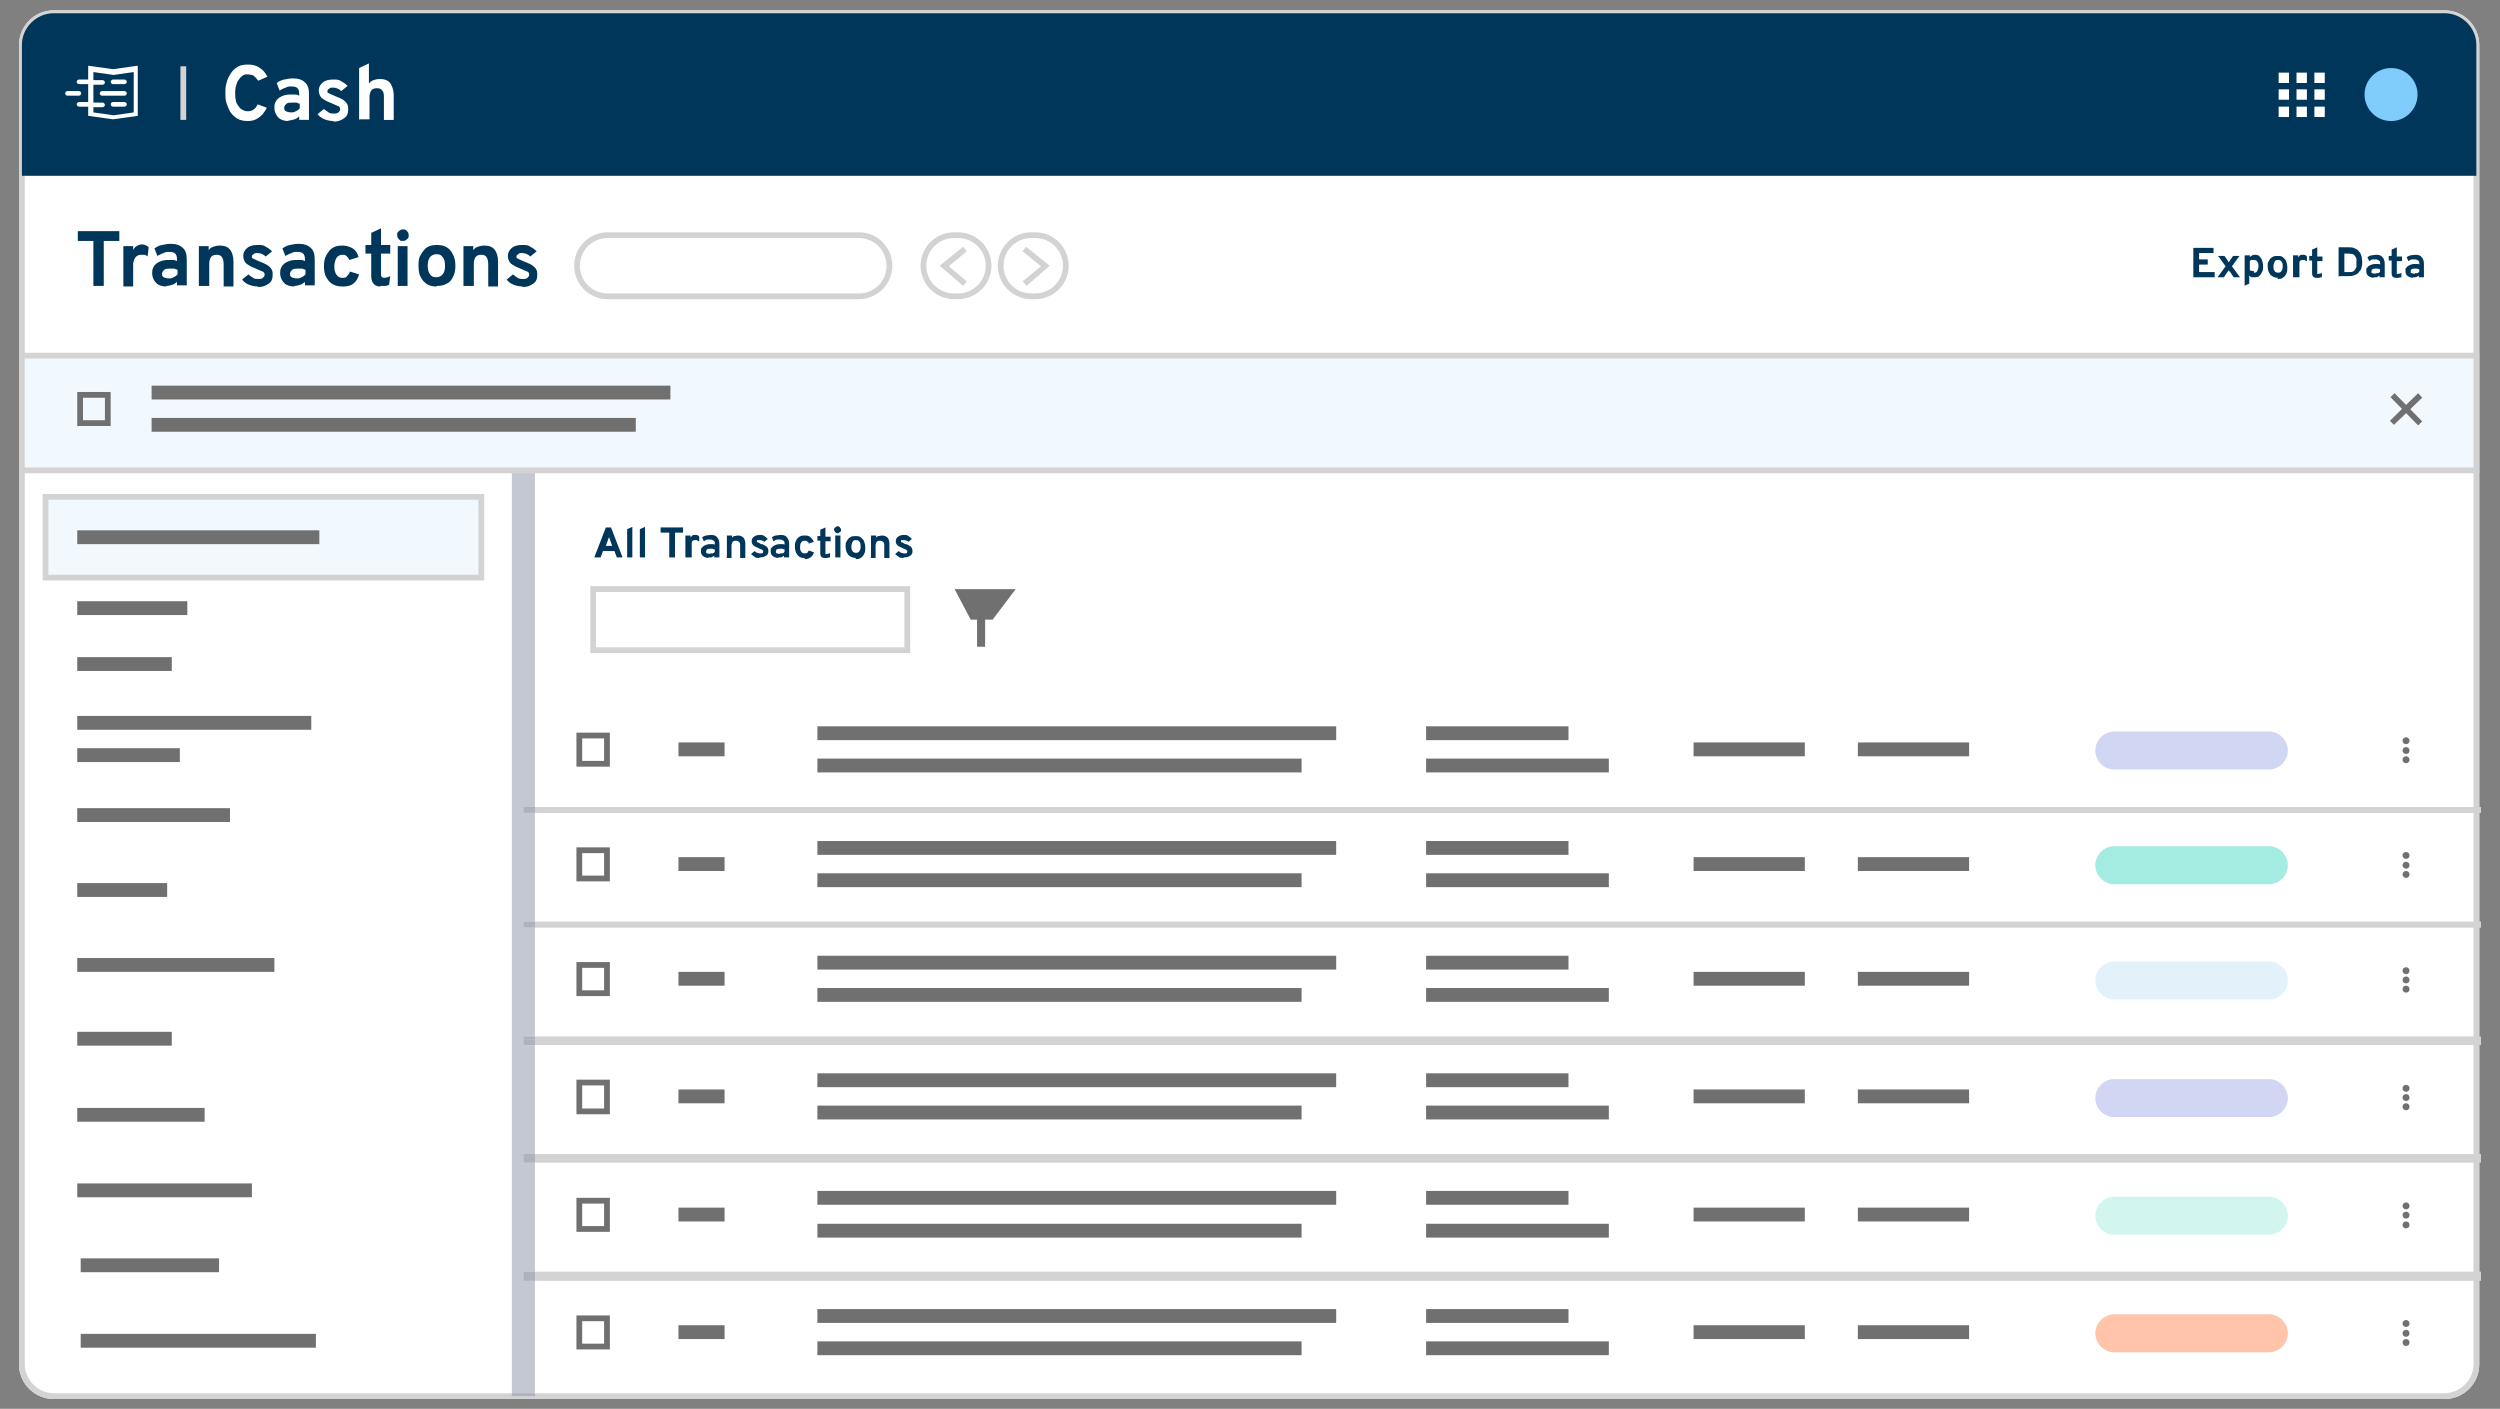 <?xml version="1.0" encoding="UTF-8"?>
<svg id="Layer_1" xmlns="http://www.w3.org/2000/svg" version="1.1" xmlns:xlink="http://www.w3.org/1999/xlink" viewBox="0 0 433.7 244.4">
  <rect x="0" y="0" width="433.7" height="244.4" fill="#808080" stroke="none"/>
  <!-- Generator: Adobe Illustrator 29.0.0, SVG Export Plug-In . SVG Version: 2.1.0 Build 186)  -->
  <defs>
    <style>
      .st0 {
        fill: #a4ebe1;
      }

      .st1, .st2 {
        fill: #fff;
      }

      .st3 {
        fill: #aeb2bc;
      }

      .st2 {
        fill-rule: evenodd;
      }

      .st4 {
        fill: none;
      }

      .st5 {
        fill: #d1d6f3;
      }

      .st6 {
        clip-path: url(#clippath-1);
      }

      .st7 {
        fill: #d3d3d3;
      }

      .st8 {
        fill: #f2f9fe;
      }

      .st9 {
        fill: #c4c8d2;
      }

      .st10 {
        fill: #7fcbf9;
      }

      .st11 {
        fill: #e3f1fb;
      }

      .st12 {
        fill: #d2f5f0;
      }

      .st13 {
        fill: #00365a;
      }

      .st14 {
        fill: #ffc4a9;
      }

      .st15 {
        clip-path: url(#clippath);
      }

      .st16 {
        fill: #707070;
      }
    </style>
    <clipPath id="clippath">
      <path class="st4" d="M9.3,1.8h414.8c3.3,0,6,2.7,6,6v228.9c0,3.3-2.7,6-6,6H9.3c-3.3,0-6-2.7-6-6V7.8c0-3.3,2.7-6,6-6"/>
    </clipPath>
    <clipPath id="clippath-1">
      <path class="st4" d="M9.3,2.3h414.8c3,0,5.5,2.5,5.5,5.5v228.9c0,3-2.5,5.5-5.5,5.5H9.3c-3,0-5.5-2.5-5.5-5.5V7.8c0-3,2.5-5.5,5.5-5.5"/>
    </clipPath>
  </defs>
  <path class="st1" d="M9.3,1.8h414.8c3.3,0,6,2.7,6,6v228.9c0,3.3-2.7,6-6,6H9.3c-3.3,0-6-2.7-6-6V7.8c0-3.3,2.7-6,6-6"/>
  <path class="st7" d="M9.3,2.3v.5h414.8c1.4,0,2.6.6,3.5,1.5.9.9,1.5,2.2,1.5,3.5v228.9c0,1.4-.6,2.6-1.5,3.5-.9.9-2.2,1.5-3.5,1.5H9.3c-1.4,0-2.6-.6-3.5-1.5-.9-.9-1.5-2.2-1.5-3.5V7.8c0-1.4.6-2.6,1.5-3.5.9-.9,2.2-1.5,3.5-1.5v-1c-3.3,0-6,2.7-6,6v228.9c0,3.3,2.7,6,6,6h414.8c3.3,0,6-2.7,6-6V7.8c0-3.3-2.7-6-6-6H9.3v.5"/>
  <polygon class="st13" points="16.2 49.6 16.2 41.8 13.5 41.8 13.5 40.1 20.7 40.1 20.7 41.8 18 41.8 18 49.6 16.2 49.6"/>
  <path class="st13" d="M21.4,49.6v-6.9h1.7v.7c.1-.3.3-.5.6-.7.3-.2.6-.3.9-.3.5,0,.9.2,1.2.5l-.2,1.6c-.2-.2-.4-.3-.5-.3-.2,0-.4,0-.6,0s-.5,0-.7.2c-.2.1-.4.3-.5.6s-.2.5-.2.9v3.8h-1.7Z"/>
  <path class="st13" d="M28.9,49.7c-.8,0-1.4-.2-1.8-.6-.4-.4-.7-1-.7-1.7s.1-.8.3-1.2c.2-.3.5-.6,1-.8.4-.2.9-.3,1.4-.3s.6,0,.9,0c.3,0,.5.1.7.2v-.4c0-.4-.1-.7-.3-.9-.2-.2-.5-.3-1-.3s-.7,0-1,.2c-.4.1-.7.3-1.1.5l-.5-1.3c.4-.3.8-.5,1.3-.6.5-.1,1-.2,1.5-.2.9,0,1.6.2,2.1.7.5.4.7,1.1.7,2v4.5h-1.7v-.6c-.2.2-.5.4-.8.5-.3.1-.7.2-1.1.2ZM29.3,48.3c.3,0,.5,0,.8-.2.3-.1.5-.3.7-.5v-.8c-.2,0-.4-.2-.6-.2s-.5,0-.7,0c-.4,0-.8,0-1,.2-.2.2-.4.4-.4.7s.1.5.3.6c.2.1.5.2.9.2Z"/>
  <path class="st13" d="M34.5,49.6v-6.9h1.7v.7c.2-.3.5-.5.8-.6s.7-.2,1.1-.2c.8,0,1.4.2,1.8.7.4.5.6,1.2.6,2.1v4.3h-1.7v-3.8c0-.6-.1-1-.3-1.3-.2-.3-.5-.4-.9-.4s-.8.1-1,.4c-.2.3-.3.7-.3,1.2v3.8h-1.7Z"/>
  <path class="st13" d="M44.8,49.7c-.5,0-1.1-.1-1.6-.3-.5-.2-.9-.5-1.2-.9l1.1-.9c.2.2.5.4.8.6s.6.2.9.2.6,0,.8-.2.3-.3.3-.5,0-.3-.1-.4c0-.1-.2-.2-.5-.3-.2-.1-.5-.2-.9-.4-.8-.3-1.3-.6-1.7-.9-.3-.3-.5-.8-.5-1.3s.2-1,.7-1.4c.5-.4,1.1-.5,1.8-.5s1,0,1.4.3c.4.2.8.5,1.1.8l-1.1.9c-.4-.4-.9-.6-1.4-.6s-.5,0-.7.2c-.2.1-.3.2-.3.4s0,.3.3.4c.2.1.6.3,1.1.5.5.2,1,.4,1.3.6.3.2.6.5.7.7.2.3.2.6.2,1,0,.7-.2,1.2-.7,1.5-.5.4-1.1.6-1.9.6Z"/>
  <path class="st13" d="M51.1,49.7c-.8,0-1.4-.2-1.8-.6-.4-.4-.7-1-.7-1.7s.1-.8.3-1.2c.2-.3.5-.6,1-.8.4-.2.9-.3,1.4-.3s.6,0,.9,0c.3,0,.5.1.7.2v-.4c0-.4-.1-.7-.3-.9-.2-.2-.5-.3-1-.3s-.7,0-1,.2c-.4.1-.7.3-1.1.5l-.5-1.3c.4-.3.8-.5,1.3-.6.5-.1,1-.2,1.5-.2.9,0,1.6.2,2.1.7.5.4.7,1.1.7,2v4.5h-1.7v-.6c-.2.2-.5.4-.8.5-.3.1-.7.2-1.1.2ZM51.5,48.3c.3,0,.5,0,.8-.2.3-.1.5-.3.7-.5v-.8c-.2,0-.4-.2-.6-.2s-.5,0-.7,0c-.4,0-.8,0-1,.2-.2.2-.4.4-.4.7s.1.5.3.6c.2.1.5.2.9.2Z"/>
  <path class="st13" d="M59.4,49.7c-.6,0-1.2-.1-1.7-.4-.5-.3-.8-.7-1.1-1.2-.3-.5-.4-1.2-.4-1.9s.1-1.4.4-1.9c.3-.5.6-1,1.1-1.3s1-.4,1.7-.4,1.3.2,1.8.5c.5.3.8.8,1,1.5l-1.6.5c-.1-.3-.3-.5-.5-.7-.2-.2-.4-.2-.7-.2-.4,0-.8.2-1,.5s-.4.9-.4,1.5.1,1.1.4,1.5c.3.4.6.5,1,.5s.6,0,.8-.3c.2-.2.4-.4.5-.8l1.6.5c-.2.7-.5,1.2-1,1.6s-1.1.5-1.8.5Z"/>
  <path class="st13" d="M66,49.7c-.6,0-1-.2-1.2-.5-.3-.3-.4-.8-.4-1.4v-3.8h-1v-1.5h1v-2.1l1.7-.8v2.9h1.6v1.5h-1.6v3.5c0,.2,0,.4.1.5s.2.2.4.2c.3,0,.7-.1,1.1-.3l-.2,1.5c-.2.1-.4.2-.7.2-.2,0-.5,0-.8,0Z"/>
  <path class="st13" d="M69.9,41.8c-.3,0-.5,0-.7-.3-.2-.2-.3-.4-.3-.7s0-.5.3-.7c.2-.2.4-.3.7-.3s.5,0,.7.3c.2.2.3.4.3.7s0,.5-.3.7c-.2.2-.4.3-.7.3ZM69,49.6v-6.9h1.7v6.9h-1.7Z"/>
  <path class="st13" d="M75.7,49.7c-1,0-1.7-.3-2.3-1s-.8-1.5-.8-2.6.1-1.4.4-1.9c.3-.5.6-1,1.1-1.3.5-.3,1-.4,1.7-.4s1.2.1,1.7.4c.5.3.8.7,1.1,1.3s.4,1.2.4,1.9-.1,1.4-.4,1.9c-.2.5-.6,1-1.1,1.2-.5.3-1,.4-1.7.4ZM75.7,48.1c.5,0,.8-.2,1.1-.5.3-.4.4-.8.4-1.5s-.1-1.1-.4-1.5c-.3-.4-.6-.5-1.1-.5s-.8.2-1.1.5c-.3.4-.4.9-.4,1.5s.1,1.1.4,1.5c.3.4.6.5,1.1.5Z"/>
  <path class="st13" d="M80.4,49.6v-6.9h1.7v.7c.2-.3.5-.5.8-.6s.7-.2,1.1-.2c.8,0,1.4.2,1.8.7.4.5.6,1.2.6,2.1v4.3h-1.7v-3.8c0-.6-.1-1-.3-1.3-.2-.3-.5-.4-.9-.4s-.8.1-1,.4c-.2.3-.3.7-.3,1.2v3.8h-1.7Z"/>
  <path class="st13" d="M90.7,49.7c-.5,0-1.1-.1-1.6-.3-.5-.2-.9-.5-1.2-.9l1.1-.9c.2.2.5.4.8.6s.6.2.9.2.6,0,.8-.2.3-.3.3-.5,0-.3-.1-.4c0-.1-.2-.2-.5-.3-.2-.1-.5-.2-.9-.4-.8-.3-1.3-.6-1.7-.9-.3-.3-.5-.8-.5-1.3s.2-1,.7-1.4c.5-.4,1.1-.5,1.8-.5s1,0,1.4.3c.4.2.8.5,1.1.8l-1.1.9c-.4-.4-.9-.6-1.4-.6s-.5,0-.7.2c-.2.1-.3.2-.3.4s0,.3.3.4c.2.1.6.3,1.1.5.5.2,1,.4,1.3.6.3.2.6.5.7.7.2.3.2.6.2,1,0,.7-.2,1.2-.7,1.5-.5.4-1.1.6-1.9.6Z"/>
  <polygon class="st13" points="380.5 48.1 380.5 43 384 43 384 43.9 381.5 43.9 381.5 45 383 45 383 45.9 381.5 45.9 381.5 47.2 384.2 47.2 384.2 48.1 380.5 48.1"/>
  <polygon class="st13" points="384.7 48.1 386.1 46.2 384.8 44.4 385.9 44.4 386.4 45.1 386.5 45.3 386.6 45.5 386.8 45.3 386.9 45.1 387.4 44.4 388.5 44.4 387.2 46.2 388.6 48.1 387.5 48.1 386.9 47.2 386.8 47.1 386.6 46.9 386.5 47.1 386.4 47.2 385.8 48.1 384.7 48.1"/>
  <path class="st13" d="M389.4,49.6v-5.3h.9v.3c.2-.2.5-.4.8-.4s.6,0,.8.2c.2.2.4.4.5.7.1.3.2.6.2,1.1s0,.7-.2,1c-.1.3-.3.5-.5.7s-.5.2-.8.2-.3,0-.5,0c-.1,0-.3-.2-.4-.3v1.4l-.9.4ZM391,47.3c.3,0,.4,0,.6-.3.1-.2.2-.5.2-.8s0-.6-.2-.8c-.1-.2-.3-.3-.6-.3s-.3,0-.4,0c-.1,0-.2.1-.3.2v1.5c0,.1.2.2.3.2s.3,0,.4,0Z"/>
  <path class="st13" d="M395.2,48.2c-.5,0-1-.2-1.3-.5-.3-.4-.5-.8-.5-1.4s0-.8.2-1c.1-.3.3-.5.6-.7s.6-.2.9-.2.7,0,.9.2.5.4.6.7c.1.3.2.6.2,1.1s0,.8-.2,1.1c-.1.3-.3.5-.6.7s-.6.2-.9.2ZM395.2,47.3c.2,0,.4,0,.6-.3s.2-.5.2-.8,0-.6-.2-.8c-.1-.2-.3-.3-.6-.3s-.4,0-.6.3c-.1.2-.2.5-.2.8s0,.6.2.8c.1.2.3.3.6.3Z"/>
  <path class="st13" d="M397.8,48.1v-3.8h.9v.4c0-.1.2-.3.3-.4s.3-.1.5-.1c.3,0,.5,0,.7.3v.8c-.2,0-.3-.1-.4-.2,0,0-.2,0-.3,0s-.3,0-.4.1c-.1,0-.2.2-.2.3,0,.1,0,.3,0,.5v2.1h-.9Z"/>
  <path class="st13" d="M402,48.2c-.3,0-.5,0-.7-.2-.2-.2-.2-.4-.2-.7v-2.1h-.5v-.8h.5v-1.1l.9-.4v1.6h.9v.8h-.9v1.9c0,.1,0,.2,0,.3s.1,0,.2,0c.2,0,.4,0,.6-.2v.8c-.2,0-.3,0-.5.1-.1,0-.3,0-.4,0Z"/>
  <path class="st13" d="M405.7,48.1v-5.2h1.7c.4,0,.8,0,1.1.2.3.1.6.3.8.6.2.2.3.5.4.8,0,.3.1.6.1.9s0,.6-.1.9c0,.3-.2.6-.4.8-.2.3-.4.5-.8.6-.3.2-.7.2-1.2.2h-1.7ZM406.6,47.2h.9c.3,0,.5,0,.7-.1s.3-.2.4-.4.2-.3.2-.5c0-.2,0-.4,0-.6s0-.4,0-.6-.1-.4-.2-.5c-.1-.2-.2-.3-.4-.4-.2,0-.4-.1-.6-.1h-.9v3.4Z"/>
  <path class="st13" d="M411.9,48.2c-.4,0-.7-.1-1-.3s-.4-.5-.4-.9,0-.5.2-.6c.1-.2.3-.3.5-.4s.5-.2.8-.2.3,0,.5,0c.2,0,.3,0,.4.1v-.2c0-.2,0-.4-.2-.5s-.3-.2-.5-.2-.4,0-.6,0-.4.2-.6.3l-.3-.7c.2-.1.5-.3.7-.3s.5-.1.8-.1c.5,0,.9.1,1.1.4.2.2.4.6.4,1.1v2.4h-.9v-.3c-.1.1-.3.2-.5.3-.2,0-.4,0-.6,0ZM412.1,47.4c.2,0,.3,0,.4,0,.1,0,.3-.1.4-.3v-.4c-.1,0-.2,0-.4-.1-.1,0-.3,0-.4,0-.2,0-.4,0-.5.1-.1,0-.2.2-.2.4s0,.3.2.3c.1,0,.3.1.5.1Z"/>
  <path class="st13" d="M415.8,48.2c-.3,0-.5,0-.7-.2-.2-.2-.2-.4-.2-.7v-2.1h-.5v-.8h.5v-1.1l.9-.4v1.6h.9v.8h-.9v1.9c0,.1,0,.2,0,.3s.1,0,.2,0c.2,0,.4,0,.6-.2v.8c-.2,0-.3,0-.5.1-.1,0-.3,0-.4,0Z"/>
  <path class="st13" d="M418.7,48.2c-.4,0-.7-.1-1-.3s-.4-.5-.4-.9,0-.5.2-.6c.1-.2.3-.3.5-.4s.5-.2.8-.2.3,0,.5,0c.2,0,.3,0,.4.1v-.2c0-.2,0-.4-.2-.5s-.3-.2-.5-.2-.4,0-.6,0-.4.2-.6.3l-.3-.7c.2-.1.5-.3.7-.3s.5-.1.8-.1c.5,0,.9.1,1.1.4.2.2.4.6.4,1.1v2.4h-.9v-.3c-.1.1-.3.2-.5.3-.2,0-.4,0-.6,0ZM418.9,47.4c.2,0,.3,0,.4,0,.1,0,.3-.1.4-.3v-.4c-.1,0-.2,0-.4-.1-.1,0-.3,0-.4,0-.2,0-.4,0-.5.1-.1,0-.2.2-.2.4s0,.3.2.3c.1,0,.3.1.5.1Z"/>
  <path class="st13" d="M103.1,96.7l2-5.2h.9l2,5.2h-1l-.4-1.1h-2l-.4,1.1h-1ZM104.9,94.7h1.3l-.5-1.4h0c0-.1,0-.3,0-.3h0c0-.1,0,0,0,0v.2c0,0-.1.1-.1.1l-.5,1.4Z"/>
  <polygon class="st13" points="108.8 96.7 108.8 91.8 109.7 91.4 109.7 96.7 108.8 96.7"/>
  <polygon class="st13" points="111 96.7 111 91.8 111.9 91.4 111.9 96.7 111 96.7"/>
  <polygon class="st13" points="116.1 96.7 116.1 92.4 114.6 92.4 114.6 91.5 118.5 91.5 118.5 92.4 117.1 92.4 117.1 96.7 116.1 96.7"/>
  <path class="st13" d="M118.9,96.7v-3.8h.9v.4c0-.1.2-.3.3-.4s.3-.1.5-.1c.3,0,.5,0,.7.3v.8c-.2,0-.3-.1-.4-.2,0,0-.2,0-.3,0s-.3,0-.4.1c-.1,0-.2.2-.2.3,0,.1,0,.3,0,.5v2.1h-.9Z"/>
  <path class="st13" d="M123,96.8c-.4,0-.7-.1-1-.3s-.4-.5-.4-.9,0-.5.2-.6c.1-.2.3-.3.5-.4s.5-.2.8-.2.3,0,.5,0c.2,0,.3,0,.4.1v-.2c0-.2,0-.4-.2-.5s-.3-.2-.5-.2-.4,0-.6,0-.4.2-.6.3l-.3-.7c.2-.1.5-.3.7-.3s.5-.1.8-.1c.5,0,.9.1,1.1.4.2.2.4.6.4,1.1v2.4h-.9v-.3c-.1.1-.3.2-.5.3-.2,0-.4,0-.6,0ZM123.2,96c.2,0,.3,0,.4,0,.1,0,.3-.1.4-.3v-.4c-.1,0-.2,0-.4-.1-.1,0-.3,0-.4,0-.2,0-.4,0-.5.1-.1,0-.2.2-.2.4s0,.3.2.3c.1,0,.3.1.5.1Z"/>
  <path class="st13" d="M126.1,96.7v-3.8h.9v.4c.1-.2.3-.3.4-.3.2,0,.4-.1.6-.1.4,0,.7.1,1,.4.2.3.3.6.3,1.1v2.4h-.9v-2.1c0-.3,0-.5-.2-.7-.1-.1-.3-.2-.5-.2s-.4,0-.6.2c-.1.1-.2.4-.2.7v2.1h-.9Z"/>
  <path class="st13" d="M131.7,96.8c-.3,0-.6,0-.8-.2s-.5-.3-.6-.5l.6-.5c.1.1.3.2.4.3.2,0,.3.1.5.1s.3,0,.4,0c.1,0,.2-.2.2-.3v-.2c-.1,0-.2-.1-.3-.2-.1,0-.3-.1-.5-.2-.4-.2-.7-.3-.9-.5-.2-.2-.3-.4-.3-.7s.1-.6.4-.8.6-.3,1-.3.5,0,.8.2c.2.1.4.3.6.5l-.6.5c-.2-.2-.5-.3-.8-.3s-.3,0-.4,0-.1.1-.1.2,0,.2.2.2c.1,0,.3.2.6.3.3,0,.5.2.7.3.2.1.3.2.4.4s.1.3.1.5c0,.4-.1.6-.4.8s-.6.3-1.1.3Z"/>
  <path class="st13" d="M135.1,96.8c-.4,0-.7-.1-1-.3s-.4-.5-.4-.9,0-.5.2-.6c.1-.2.3-.3.5-.4s.5-.2.8-.2.3,0,.5,0c.2,0,.3,0,.4.1v-.2c0-.2,0-.4-.2-.5s-.3-.2-.5-.2-.4,0-.6,0-.4.2-.6.3l-.3-.7c.2-.1.5-.3.7-.3s.5-.1.8-.1c.5,0,.9.1,1.1.4.2.2.4.6.4,1.1v2.4h-.9v-.3c-.1.1-.3.2-.5.3-.2,0-.4,0-.6,0ZM135.3,96c.2,0,.3,0,.4,0,.1,0,.3-.1.4-.3v-.4c-.1,0-.2,0-.4-.1-.1,0-.3,0-.4,0-.2,0-.4,0-.5.1-.1,0-.2.2-.2.4s0,.3.2.3c.1,0,.3.1.5.1Z"/>
  <path class="st13" d="M139.6,96.8c-.3,0-.6,0-.9-.2-.3-.2-.4-.4-.6-.7-.1-.3-.2-.6-.2-1s0-.8.2-1.1c.1-.3.3-.5.6-.7s.6-.2.9-.2.7,0,1,.3.4.4.6.8l-.9.3c0-.2-.1-.3-.3-.4s-.2-.1-.4-.1c-.2,0-.4,0-.6.3s-.2.5-.2.8,0,.6.2.8c.1.2.3.3.6.3s.3,0,.4-.1c.1,0,.2-.2.3-.4l.9.3c-.1.4-.3.7-.6.9-.3.2-.6.3-1,.3Z"/>
  <path class="st13" d="M143.2,96.8c-.3,0-.5,0-.7-.2-.2-.2-.2-.4-.2-.7v-2.1h-.5v-.8h.5v-1.1l.9-.4v1.6h.9v.8h-.9v1.9c0,.1,0,.2,0,.3s.1,0,.2,0c.2,0,.4,0,.6-.2v.8c-.2,0-.3,0-.5.1-.1,0-.3,0-.4,0Z"/>
  <path class="st13" d="M145.3,92.5c-.1,0-.3,0-.4-.2-.1-.1-.2-.2-.2-.4s0-.3.2-.4c.1-.1.2-.2.4-.2s.3,0,.4.2c.1.1.2.2.2.4s0,.3-.2.4c-.1.1-.2.2-.4.2ZM144.9,96.7v-3.8h.9v3.8h-.9Z"/>
  <path class="st13" d="M148.5,96.8c-.5,0-1-.2-1.3-.5-.3-.4-.5-.8-.5-1.4s0-.8.2-1c.1-.3.3-.5.6-.7s.6-.2.9-.2.7,0,.9.2.5.4.6.7c.1.3.2.6.2,1.1s0,.8-.2,1.1c-.1.3-.3.5-.6.7s-.6.2-.9.2ZM148.5,95.9c.2,0,.4,0,.6-.3s.2-.5.2-.8,0-.6-.2-.8c-.1-.2-.3-.3-.6-.3s-.4,0-.6.3c-.1.2-.2.5-.2.8s0,.6.2.8c.1.2.3.3.6.3Z"/>
  <path class="st13" d="M151.1,96.7v-3.8h.9v.4c.1-.2.3-.3.4-.3.2,0,.4-.1.6-.1.4,0,.7.1,1,.4.2.3.3.6.3,1.1v2.4h-.9v-2.1c0-.3,0-.5-.2-.7-.1-.1-.3-.2-.5-.2s-.4,0-.6.2c-.1.1-.2.4-.2.7v2.1h-.9Z"/>
  <path class="st13" d="M156.7,96.8c-.3,0-.6,0-.8-.2s-.5-.3-.6-.5l.6-.5c.1.1.3.2.4.3.2,0,.3.1.5.1s.3,0,.4,0c.1,0,.2-.2.2-.3v-.2c-.1,0-.2-.1-.3-.2-.1,0-.3-.1-.5-.2-.4-.2-.7-.3-.9-.5-.2-.2-.3-.4-.3-.7s.1-.6.4-.8.6-.3,1-.3.5,0,.8.2c.2.1.4.3.6.5l-.6.5c-.2-.2-.5-.3-.8-.3s-.3,0-.4,0-.1.1-.1.2,0,.2.2.2c.1,0,.3.2.6.3.3,0,.5.2.7.3.2.1.3.2.4.4s.1.3.1.5c0,.4-.1.6-.4.8s-.6.3-1.1.3Z"/>
  <path class="st7" d="M105.4,40.8v.5h43.6c1.3,0,2.5.5,3.4,1.4.9.9,1.4,2.1,1.4,3.4,0,1.3-.5,2.5-1.4,3.4-.9.9-2.1,1.4-3.4,1.4h-43.6c-1.3,0-2.5-.5-3.4-1.4-.9-.9-1.4-2.1-1.4-3.4,0-1.3.5-2.5,1.4-3.4.9-.9,2.1-1.4,3.4-1.4v-1c-3.2,0-5.8,2.6-5.8,5.8,0,3.2,2.6,5.8,5.8,5.8h43.6c3.2,0,5.8-2.6,5.8-5.8,0-3.2-2.6-5.8-5.8-5.8h-43.6v.5Z"/>
  <g class="st15">
    <g class="st6">
      <rect class="st13" x="3.1" y="1.8" width="427.4" height="28.7"/>
    </g>
  </g>
  <path class="st2" d="M15.3,11.5v2.3h-1.6c-.2,0-.4.2-.4.4,0,.2.2.4.4.4h1.6v3.1h-1.6c-.2,0-.4.2-.4.4,0,.2.2.4.4.4h1.6v1.6l4.3.6,4.3-.6v-8.7l-4.3.6-4.3-.6ZM23.2,19.5l-3.5.5-3.5-.5v-.9h1.6c.2,0,.4-.2.4-.4,0-.2-.2-.4-.4-.4h-1.6v-3.1h1.6c.2,0,.4-.2.4-.4,0-.2-.2-.4-.4-.4h-1.6v-1.4l3.5.5,3.5-.5v7.1ZM13.7,16.6h-2c-.2,0-.4-.2-.4-.4,0-.2.2-.4.4-.4h2c.2,0,.4.2.4.4,0,.2-.2.4-.4.4ZM22,16.2c0,.2-.2.4-.4.4h-3.9c-.2,0-.4-.2-.4-.4,0-.2.2-.4.4-.4h3.9c.2,0,.4.2.4.4ZM19.6,13.8h2c.2,0,.4.2.4.4,0,.2-.2.4-.4.4h-2c-.2,0-.4-.2-.4-.4,0-.2.2-.4.4-.4h0ZM22,18.1c0,.2-.2.4-.4.4h-2c-.2,0-.4-.2-.4-.4,0-.2.2-.4.4-.4h2c.2,0,.4.2.4.4Z"/>
  <path class="st1" d="M43.1,21c-.7,0-1.4-.1-1.9-.4-.5-.3-.9-.7-1.2-1.1-.3-.5-.5-1-.7-1.6s-.2-1.2-.2-1.8,0-1.1.2-1.7c.1-.6.4-1.1.7-1.6.3-.5.7-.9,1.2-1.2.5-.3,1.1-.4,1.8-.4s1.1.1,1.6.3c.4.2.8.5,1.1.8.3.3.5.7.7,1l-1.6.7c-.2-.2-.3-.4-.5-.6s-.3-.3-.6-.4c-.2,0-.5-.1-.7-.1-.4,0-.7,0-1,.3-.3.2-.5.5-.7.8s-.3.7-.4,1.1-.1.8-.1,1.1,0,.8.1,1.1c0,.4.2.7.4,1,.2.3.4.6.7.7.3.2.6.3,1,.3s.7-.1,1-.3c.3-.2.5-.5.7-.9l1.6.6c-.2.4-.5.8-.8,1.2-.3.3-.7.6-1.1.8s-.9.3-1.5.3Z"/>
  <path class="st1" d="M50.1,21c-.8,0-1.4-.2-1.8-.6-.4-.4-.7-1-.7-1.7s.1-.8.3-1.2c.2-.3.5-.6,1-.8.4-.2.9-.3,1.4-.3s.6,0,.9,0c.3,0,.5.1.7.2v-.4c0-.4-.1-.7-.3-.9-.2-.2-.5-.3-1-.3s-.7,0-1,.2c-.4.1-.7.3-1.1.5l-.5-1.3c.4-.3.8-.5,1.3-.6.5-.1,1-.2,1.5-.2.9,0,1.6.2,2.1.7.5.4.7,1.1.7,2v4.5h-1.7v-.6c-.2.2-.5.4-.8.5-.3.1-.7.2-1.1.2ZM50.5,19.5c.3,0,.5,0,.8-.2.3-.1.5-.3.7-.5v-.8c-.2,0-.4-.2-.6-.2s-.5,0-.7,0c-.4,0-.8,0-1,.2-.2.2-.4.4-.4.7s.1.5.3.6c.2.1.5.2.9.2Z"/>
  <path class="st1" d="M57.9,21c-.5,0-1.1-.1-1.6-.3-.5-.2-.9-.5-1.2-.9l1.1-.9c.2.2.5.4.8.6s.6.2.9.2.6,0,.8-.2.3-.3.3-.5,0-.3-.1-.4c0-.1-.2-.2-.5-.3-.2-.1-.5-.2-.9-.4-.8-.3-1.3-.6-1.7-.9-.3-.3-.5-.8-.5-1.3s.2-1,.7-1.4c.5-.4,1.1-.5,1.8-.5s1,0,1.4.3c.4.2.8.5,1.1.8l-1.1.9c-.4-.4-.9-.6-1.4-.6s-.5,0-.7.2c-.2.1-.3.2-.3.4s0,.3.3.4c.2.1.6.3,1.1.5.5.2,1,.4,1.3.6.3.2.6.5.7.7.2.3.2.6.2,1,0,.7-.2,1.2-.7,1.5-.5.4-1.1.6-1.9.6Z"/>
  <path class="st1" d="M62.3,20.8v-9l1.7-.8v3.5c.2-.3.5-.5.8-.6s.7-.2,1.1-.2,1,.1,1.3.3c.4.2.6.5.8,1s.3.9.3,1.5v4.3h-1.7v-3.8c0-.6,0-1-.3-1.3-.2-.3-.5-.4-.9-.4s-.8.1-1,.4c-.2.3-.3.7-.3,1.2v3.8h-1.7Z"/>
  <polyline class="st7" points="32.3 20.8 32.3 11.5 31.3 11.5 31.3 20.8"/>
  <circle class="st10" cx="414.8" cy="16.4" r="4.6"/>
  <rect class="st1" x="401.5" y="12.6" width="1.8" height="1.8"/>
  <rect class="st1" x="401.5" y="18.5" width="1.8" height="1.8"/>
  <rect class="st1" x="401.5" y="15.5" width="1.8" height="1.8"/>
  <rect class="st1" x="398.4" y="12.6" width="1.8" height="1.8"/>
  <rect class="st1" x="398.4" y="18.5" width="1.8" height="1.8"/>
  <rect class="st1" x="398.4" y="15.5" width="1.8" height="1.8"/>
  <rect class="st1" x="395.3" y="12.6" width="1.8" height="1.8"/>
  <rect class="st1" x="395.3" y="18.5" width="1.8" height="1.8"/>
  <rect class="st1" x="395.3" y="15.5" width="1.8" height="1.8"/>
  <path class="st7" d="M166.2,51.4v-.5h-.7c-1.3,0-2.5-.5-3.4-1.4-.9-.9-1.4-2.1-1.4-3.4,0-1.3.5-2.5,1.4-3.4.9-.9,2.1-1.4,3.4-1.4h.7c1.3,0,2.5.5,3.4,1.4.9.9,1.4,2.1,1.4,3.4,0,1.3-.5,2.5-1.4,3.4-.9.9-2.1,1.4-3.4,1.4v1c3.2,0,5.8-2.6,5.8-5.8,0-3.2-2.6-5.8-5.8-5.8h-.7c-3.2,0-5.8,2.6-5.8,5.8,0,3.2,2.6,5.8,5.8,5.8h.7v-.5Z"/>
  <polygon class="st7" points="167.1 42.8 163 46.1 167.1 49.6 167.7 48.8 164.6 46.2 167.7 43.6 167.1 42.8 167.1 42.8"/>
  <path class="st7" d="M178.9,51.4v.5h.7c3.2,0,5.8-2.6,5.8-5.8,0-3.2-2.6-5.8-5.8-5.8h-.7c-3.2,0-5.8,2.6-5.8,5.8,0,3.2,2.6,5.8,5.8,5.8v-1c-1.3,0-2.5-.5-3.4-1.4-.9-.9-1.4-2.1-1.4-3.4,0-1.3.5-2.5,1.4-3.4.9-.9,2.1-1.4,3.4-1.4h.7c1.3,0,2.5.5,3.4,1.4.9.9,1.4,2.1,1.4,3.4,0,1.3-.5,2.5-1.4,3.4-.9.9-2.1,1.4-3.4,1.4h-.7v.5Z"/>
  <polygon class="st7" points="177.4 43.6 180.6 46.2 177.4 48.8 178.1 49.6 182.1 46.1 178 42.8 177.4 43.6 177.4 43.6"/>
  <polyline class="st7" points="430.4 140 90.8 140 90.8 141 430.4 141 430.4 140"/>
  <rect class="st16" x="117.7" y="128.8" width="8" height="2.4"/>
  <polygon class="st16" points="100.5 127.6 100.5 128.1 104.8 128.1 104.8 132 101 132 101 127.6 100.5 127.6 100.5 128.1 100.5 127.6 100 127.6 100 133 105.8 133 105.8 127.1 100 127.1 100 127.6 100.5 127.6"/>
  <rect class="st16" x="293.8" y="128.8" width="19.3" height="2.4"/>
  <rect class="st16" x="322.3" y="128.8" width="19.3" height="2.4"/>
  <rect class="st16" x="141.8" y="126" width="90" height="2.4"/>
  <rect class="st16" x="141.8" y="131.6" width="84" height="2.4"/>
  <rect class="st16" x="247.4" y="126" width="24.7" height="2.4"/>
  <rect class="st16" x="247.4" y="131.6" width="31.7" height="2.4"/>
  <path class="st5" d="M366.8,126.9h26.8c1.8,0,3.3,1.5,3.3,3.3s-1.5,3.3-3.3,3.3h-26.8c-1.8,0-3.3-1.5-3.3-3.3s1.5-3.3,3.3-3.3Z"/>
  <circle class="st16" cx="417.4" cy="128.5" r=".6"/>
  <circle class="st16" cx="417.4" cy="130.2" r=".6"/>
  <circle class="st16" cx="417.4" cy="131.8" r=".6"/>
  <polyline class="st7" points="430.4 140 90.8 140 90.8 141 430.4 141 430.4 140"/>
  <polyline class="st7" points="430.4 159.9 90.8 159.9 90.8 160.9 430.4 160.9 430.4 159.9"/>
  <rect class="st16" x="117.7" y="148.7" width="8" height="2.4"/>
  <polygon class="st16" points="100.5 147.5 100.5 148 104.8 148 104.8 151.9 101 151.9 101 147.5 100.5 147.5 100.5 148 100.5 147.5 100 147.5 100 152.9 105.8 152.9 105.8 147 100 147 100 147.5 100.5 147.5"/>
  <rect class="st16" x="293.8" y="148.7" width="19.3" height="2.4"/>
  <rect class="st16" x="322.3" y="148.7" width="19.3" height="2.4"/>
  <rect class="st16" x="141.8" y="145.9" width="90" height="2.4"/>
  <rect class="st16" x="141.8" y="151.5" width="84" height="2.4"/>
  <rect class="st16" x="247.4" y="145.9" width="24.7" height="2.4"/>
  <rect class="st16" x="247.4" y="151.5" width="31.7" height="2.4"/>
  <path class="st0" d="M366.8,146.8h26.8c1.8,0,3.3,1.5,3.3,3.3s-1.5,3.3-3.3,3.3h-26.8c-1.8,0-3.3-1.5-3.3-3.3s1.5-3.3,3.3-3.3Z"/>
  <circle class="st16" cx="417.4" cy="148.4" r=".6"/>
  <circle class="st16" cx="417.4" cy="150.1" r=".6"/>
  <circle class="st16" cx="417.4" cy="151.7" r=".6"/>
  <polyline class="st7" points="430.4 159.9 90.8 159.9 90.8 160.9 430.4 160.9 430.4 159.9"/>
  <polyline class="st7" points="430.4 179.8 90.8 179.8 90.8 180.8 430.4 180.8 430.4 179.8"/>
  <rect class="st16" x="117.7" y="168.6" width="8" height="2.4"/>
  <polygon class="st16" points="100.5 167.4 100.5 167.9 104.8 167.9 104.8 171.8 101 171.8 101 167.4 100.5 167.4 100.5 167.9 100.5 167.4 100 167.4 100 172.8 105.8 172.8 105.8 166.9 100 166.9 100 167.4 100.5 167.4"/>
  <rect class="st16" x="293.8" y="168.6" width="19.3" height="2.4"/>
  <rect class="st16" x="322.3" y="168.6" width="19.3" height="2.4"/>
  <rect class="st16" x="141.8" y="165.8" width="90" height="2.4"/>
  <rect class="st16" x="141.8" y="171.4" width="84" height="2.4"/>
  <rect class="st16" x="247.4" y="165.8" width="24.7" height="2.4"/>
  <rect class="st16" x="247.4" y="171.4" width="31.7" height="2.4"/>
  <path class="st11" d="M366.8,166.8h26.8c1.8,0,3.3,1.5,3.3,3.3s-1.5,3.3-3.3,3.3h-26.8c-1.8,0-3.3-1.5-3.3-3.3s1.5-3.3,3.3-3.3Z"/>
  <circle class="st16" cx="417.4" cy="168.4" r=".6"/>
  <circle class="st16" cx="417.4" cy="170" r=".6"/>
  <circle class="st16" cx="417.4" cy="171.6" r=".6"/>
  <polyline class="st7" points="430.4 180.3 90.8 180.3 90.8 181.3 430.4 181.3 430.4 180.3"/>
  <polyline class="st7" points="430.4 200.2 90.8 200.2 90.8 201.2 430.4 201.2 430.4 200.2"/>
  <rect class="st16" x="117.7" y="189" width="8" height="2.4"/>
  <polygon class="st16" points="100.5 187.8 100.5 188.3 104.8 188.3 104.8 192.3 101 192.3 101 187.8 100.5 187.8 100.5 188.3 100.5 187.8 100 187.8 100 193.3 105.8 193.3 105.8 187.3 100 187.3 100 187.8 100.5 187.8"/>
  <rect class="st16" x="293.8" y="189" width="19.3" height="2.4"/>
  <rect class="st16" x="322.3" y="189" width="19.3" height="2.4"/>
  <rect class="st16" x="141.8" y="186.2" width="90" height="2.4"/>
  <rect class="st16" x="141.8" y="191.8" width="84" height="2.4"/>
  <rect class="st16" x="247.4" y="186.2" width="24.7" height="2.4"/>
  <rect class="st16" x="247.4" y="191.8" width="31.7" height="2.4"/>
  <path class="st5" d="M366.8,187.2h26.8c1.8,0,3.3,1.5,3.3,3.3s-1.5,3.3-3.3,3.3h-26.8c-1.8,0-3.3-1.5-3.3-3.3s1.5-3.3,3.3-3.3Z"/>
  <circle class="st16" cx="417.4" cy="188.8" r=".6"/>
  <circle class="st16" cx="417.4" cy="190.4" r=".6"/>
  <circle class="st16" cx="417.4" cy="192" r=".6"/>
  <polyline class="st7" points="430.4 200.7 90.8 200.7 90.8 201.7 430.4 201.7 430.4 200.7"/>
  <polyline class="st7" points="430.4 220.6 90.8 220.6 90.8 221.6 430.4 221.6 430.4 220.6"/>
  <rect class="st16" x="117.7" y="209.5" width="8" height="2.4"/>
  <polygon class="st16" points="100.5 208.3 100.5 208.8 104.8 208.8 104.8 212.7 101 212.7 101 208.3 100.5 208.3 100.5 208.8 100.5 208.3 100 208.3 100 213.7 105.8 213.7 105.8 207.8 100 207.8 100 208.3 100.5 208.3"/>
  <rect class="st16" x="293.8" y="209.5" width="19.3" height="2.4"/>
  <rect class="st16" x="322.3" y="209.5" width="19.3" height="2.4"/>
  <rect class="st16" x="141.8" y="206.6" width="90" height="2.4"/>
  <rect class="st16" x="141.8" y="212.3" width="84" height="2.4"/>
  <rect class="st16" x="247.4" y="206.6" width="24.7" height="2.4"/>
  <rect class="st16" x="247.4" y="212.3" width="31.7" height="2.4"/>
  <path class="st12" d="M366.8,207.6h26.8c1.8,0,3.3,1.5,3.3,3.3s-1.5,3.3-3.3,3.3h-26.8c-1.8,0-3.3-1.5-3.3-3.3s1.5-3.3,3.3-3.3Z"/>
  <circle class="st16" cx="417.4" cy="209.2" r=".6"/>
  <circle class="st16" cx="417.4" cy="210.8" r=".6"/>
  <circle class="st16" cx="417.4" cy="212.5" r=".6"/>
  <polyline class="st7" points="430.4 221.2 90.8 221.2 90.8 222.2 430.4 222.2 430.4 221.2"/>
  <rect class="st16" x="117.7" y="229.9" width="8" height="2.4"/>
  <polygon class="st16" points="100.5 228.7 100.5 229.2 104.8 229.2 104.8 233.1 101 233.1 101 228.7 100.5 228.7 100.5 229.2 100.5 228.7 100 228.7 100 234.1 105.8 234.1 105.8 228.2 100 228.2 100 228.7 100.5 228.7"/>
  <rect class="st16" x="293.8" y="229.9" width="19.3" height="2.4"/>
  <rect class="st16" x="322.3" y="229.9" width="19.3" height="2.4"/>
  <rect class="st16" x="141.8" y="227.1" width="90" height="2.4"/>
  <rect class="st16" x="141.8" y="232.7" width="84" height="2.4"/>
  <rect class="st16" x="247.4" y="227.1" width="24.7" height="2.4"/>
  <rect class="st16" x="247.4" y="232.7" width="31.7" height="2.4"/>
  <path class="st14" d="M366.8,228h26.8c1.8,0,3.3,1.5,3.3,3.3s-1.5,3.3-3.3,3.3h-26.8c-1.8,0-3.3-1.5-3.3-3.3s1.5-3.3,3.3-3.3Z"/>
  <circle class="st16" cx="417.4" cy="229.6" r=".6"/>
  <circle class="st16" cx="417.4" cy="231.3" r=".6"/>
  <circle class="st16" cx="417.4" cy="232.9" r=".6"/>
  <polygon class="st7" points="157.4 112.8 157.4 112.3 103.4 112.3 103.4 102.7 156.9 102.7 156.9 112.8 157.4 112.8 157.4 112.3 157.4 112.8 157.9 112.8 157.9 101.7 102.4 101.7 102.4 113.3 157.9 113.3 157.9 112.8 157.4 112.8"/>
  <polyline class="st9" points="92.8 79.6 88.8 79.6 88.8 241.7 92.8 241.7 92.8 222.2 90.8 222.2 90.8 221.6 90.8 220.6 92.8 220.6 92.8 201.7 90.8 201.7 90.8 201.2 90.8 200.2 92.8 200.2 92.8 181.3 90.8 181.3 90.8 180.8 90.8 179.8 92.8 179.8 92.8 160.9 90.8 160.9 90.8 159.9 92.8 159.9 92.8 141 90.8 141 90.8 140 92.8 140 92.8 79.6"/>
  <polyline class="st3" points="92.8 241.7 88.8 241.7 88.8 242.2 92.8 242.2 92.8 241.7"/>
  <polyline class="st3" points="92.8 140 90.8 140 90.8 141 92.8 141 92.8 140"/>
  <polyline class="st3" points="92.8 159.9 90.8 159.9 90.8 160.9 92.8 160.9 92.8 159.9"/>
  <polyline class="st3" points="92.8 179.8 90.8 179.8 90.8 180.8 90.8 180.3 92.8 180.3 92.8 179.8"/>
  <polyline class="st3" points="92.8 180.3 90.8 180.3 90.8 180.8 90.8 181.3 92.8 181.3 92.8 180.3"/>
  <polyline class="st3" points="92.8 200.2 90.8 200.2 90.8 201.2 90.8 200.7 92.8 200.7 92.8 200.2"/>
  <polyline class="st3" points="92.8 200.7 90.8 200.7 90.8 201.2 90.8 201.7 92.8 201.7 92.8 200.7"/>
  <polyline class="st3" points="92.8 220.6 90.8 220.6 90.8 221.6 90.8 221.2 92.8 221.2 92.8 220.6"/>
  <polyline class="st3" points="92.8 221.2 90.8 221.2 90.8 221.6 90.8 222.2 92.8 222.2 92.8 221.2"/>
  <rect class="st8" x="3.8" y="61.7" width="425.7" height="20"/>
  <polygon class="st7" points="429.6 81.6 429.6 81.1 4.3 81.1 4.3 62.2 429.1 62.2 429.1 81.6 429.6 81.6 429.6 81.1 429.6 81.6 430.1 81.6 430.1 61.2 3.3 61.2 3.3 82.1 430.1 82.1 430.1 81.6 429.6 81.6"/>
  <polygon class="st16" points="13.9 68.5 13.9 69 18.2 69 18.2 72.9 14.4 72.9 14.4 68.5 13.9 68.5 13.9 69 13.9 68.5 13.4 68.5 13.4 73.9 19.2 73.9 19.2 68 13.4 68 13.4 68.5 13.9 68.5"/>
  <rect class="st16" x="26.3" y="66.9" width="90" height="2.4"/>
  <rect class="st16" x="26.3" y="72.5" width="84" height="2.4"/>
  <polyline class="st16" points="414.7 68.9 419.5 73.8 420.2 73.1 415.4 68.2"/>
  <polyline class="st16" points="415.3 73.7 420.2 69 419.5 68.2 414.6 73"/>
  <rect class="st8" x="7.9" y="86.2" width="75.5" height="14.1"/>
  <polygon class="st7" points="83.5 100.2 83.5 99.7 8.4 99.7 8.4 86.7 83 86.7 83 100.2 83.5 100.2 83.5 99.7 83.5 100.2 84 100.2 84 85.7 7.4 85.7 7.4 100.7 84 100.7 84 100.2 83.5 100.2"/>
  <rect class="st16" x="13.4" y="92" width="42" height="2.4"/>
  <rect class="st16" x="13.4" y="124.2" width="40.6" height="2.4"/>
  <rect class="st16" x="13.4" y="129.8" width="17.8" height="2.4"/>
  <rect class="st16" x="13.4" y="104.3" width="19.1" height="2.4"/>
  <rect class="st16" x="13.4" y="114" width="16.4" height="2.4"/>
  <rect class="st16" x="13.4" y="140.2" width="26.5" height="2.4"/>
  <rect class="st16" x="13.4" y="153.2" width="15.6" height="2.4"/>
  <rect class="st16" x="13.4" y="166.2" width="34.2" height="2.4"/>
  <rect class="st16" x="13.4" y="179" width="16.4" height="2.4"/>
  <rect class="st16" x="13.4" y="192.2" width="22.1" height="2.4"/>
  <rect class="st16" x="13.4" y="205.3" width="30.3" height="2.4"/>
  <rect class="st16" x="14" y="218.3" width="24" height="2.4"/>
  <rect class="st16" x="14" y="231.4" width="40.8" height="2.4"/>
  <polygon class="st16" points="165.6 102.2 176.2 102.2 172.2 107.5 170.9 107.5 170.9 112.2 169.5 112.2 169.5 107.5 168.4 107.5 165.6 102.2"/>
</svg>